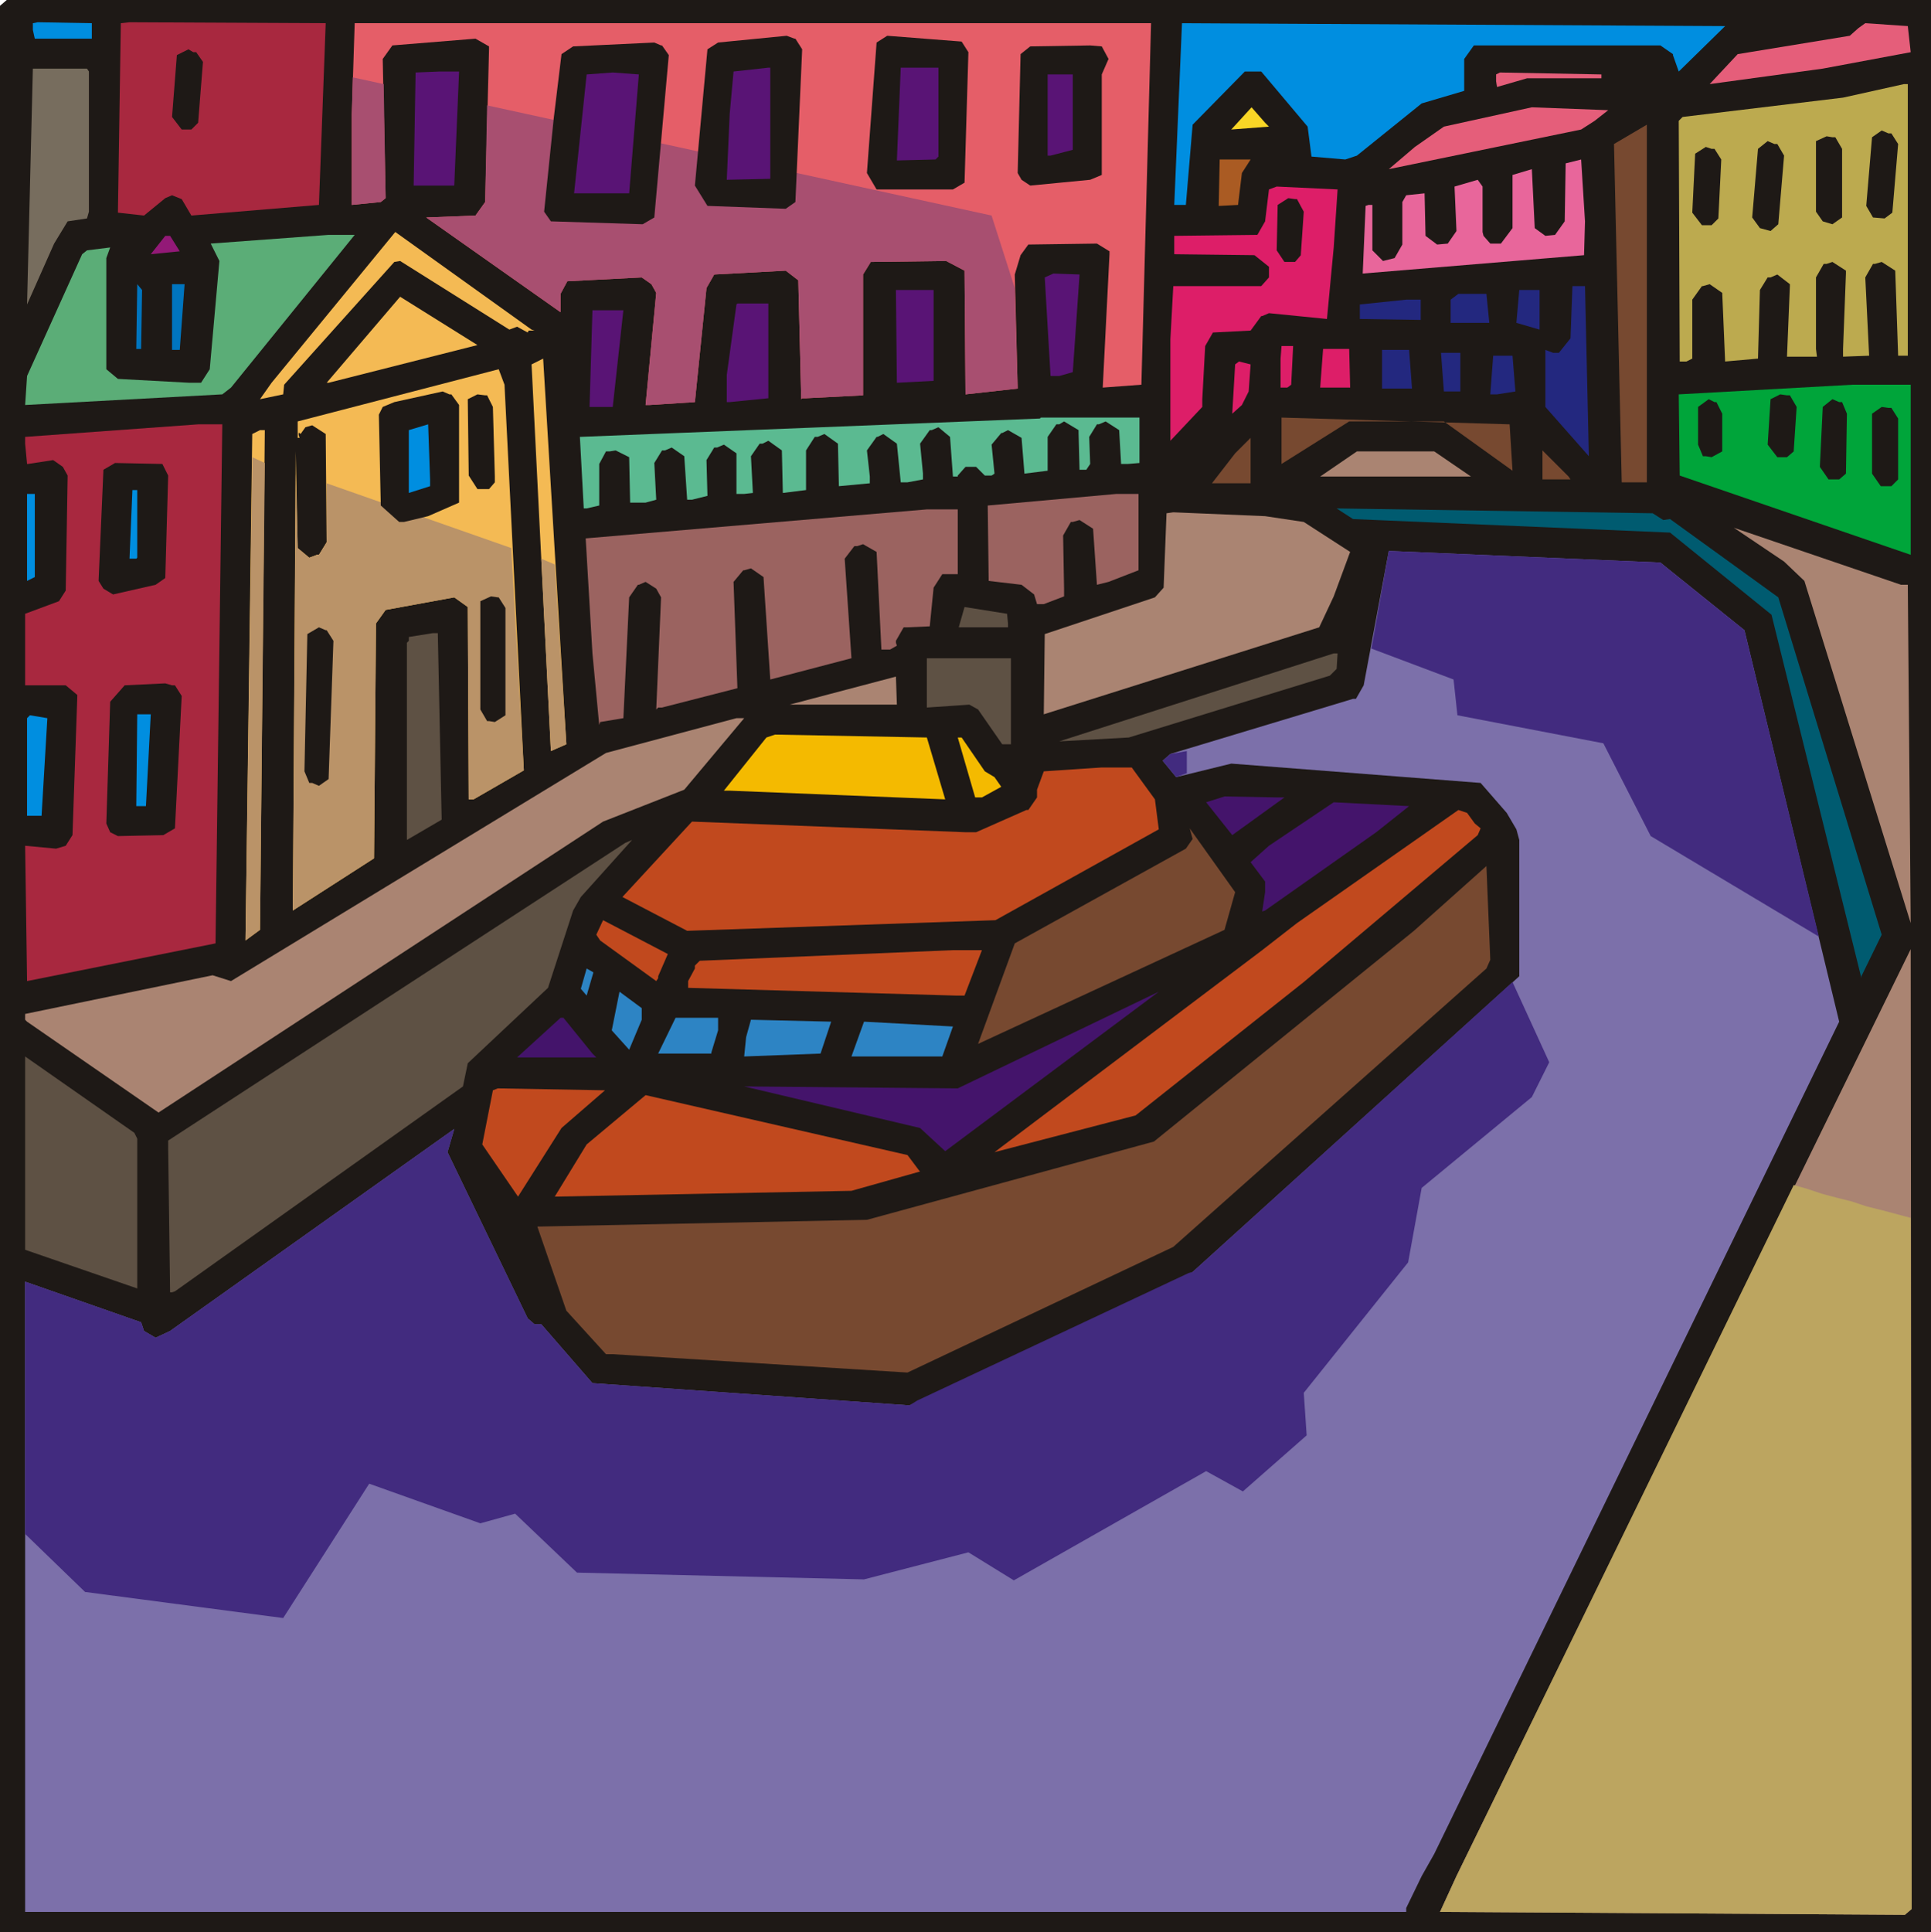 <svg xmlns="http://www.w3.org/2000/svg" fill-rule="evenodd" height="1.999in" preserveAspectRatio="none" stroke-linecap="round" viewBox="0 0 1998 1999" width="1.998in"><style>.pen1{stroke:none}.brush2{fill:#1e1916}.brush3{fill:#008ee0}.brush4{fill:#a8283f}.brush7{fill:#e55e7a}.brush8{fill:#591475}.brush12{fill:#774930}.brush15{fill:#dd1e68}.brush16{fill:#f4ba54}.brush20{fill:#23287f}.brush24{fill:#aa8472}.brush25{fill:#9b6360}.brush28{fill:#5e5144}.brush30{fill:#c1491e}.brush31{fill:#44146b}.brush32{fill:#2d84c4}</style><path class="pen1 brush2" d="M1998 1999H0V6l7-6h1991v1999z"/><path class="pen1 brush3" d="M95 40H36l-2-9v-7l5-1 56 1v16z"/><path class="pen1 brush4" d="m330 212-132 11-10-17-10-4-7 3-22 18-27-3 3-196 9-1 203 1-7 188z"/><path class="pen1" style="fill:#e55e68" d="m1181 398-40 3 7-138v-3l-13-8-71 1-8 11-6 20 3 118-54 6-1-128-19-10-78 1-8 13v125l-59 3h-4l-1 1-3-123-13-10-74 4-8 14-12 118-47 3h-4l11-116-5-9-10-7-77 4-7 13v19l-139-98 51-2 10-14 4-158v-3l-14-8-86 7-10 14 3 144-5 4-30 3v-94l3-94h824l-10 374z"/><path class="pen1" d="m365 80 32 7 2 118-5 4-30 3v-94l1-38zm139 29 522 114 24 75 3 104-54 6-1-128-19-10-78 1-8 13v125l-59 3h-4l-1 1-3-123-13-10-74 4-8 14-12 118-47 3h-4l11-116-5-9-10-7-77 4-7 13v19l-139-98 51-2 10-14 2-100z" style="fill:#a84f70"/><path class="pen1 brush3" d="m1737 74-6-17v-1l-13-9h-193l-10 14v33l-44 13-67 54-12 4-35-3-4-31-48-57h-17l-54 55-7 83h-12l8-188 562 3-48 47z"/><path class="pen1 brush7" d="m1977 54-91 17-117 16 29-31 116-19 9-8 7-5 44 3 3 27z"/><path class="pen1 brush2" d="m823 40 7 11-7 158-10 7-81-3-13-21 13-141 11-7 71-7 8 3h1zm179 14-4 135-12 7h-79l-10-17 10-135 11-7 77 6 7 11zm-317-7 7 10-15 168-12 7-95-3-7-10 10-97 8-66 12-8 84-4 7 3h1zm462 14-7 16v104l-12 5-62 6-9-6-4-7 3-123 10-8 62-1 12 1 7 13zm-944-7 7 10-5 63-7 7h-10l-10-13 5-64 12-6 5 3h3z"/><path class="pen1 brush8" d="m797 185-45 1 3-68 4-44 36-4h2v115zm174-23-3 3-40 1 4-96h39v92z"/><path class="pen1" style="fill:#776d5e" d="M92 74v145l-2 7-20 3-14 23-28 63 6-244h56l2 3z"/><path class="pen1 brush8" d="M470 192h-42l2-117 25-1h20l-5 118zm181 8h-57l13-123 27-2 27 2-10 123z"/><path class="pen1 brush7" d="M1657 81h-77l-31 9-1-6v-7l4-2 105 2v4z"/><path class="pen1 brush8" d="m1110 155-23 6h-3V77h26v78z"/><path class="pen1" style="fill:#bcaa4f" d="M1974 368h-10l-3-88-14-9-7 2h-2l-8 14 4 81-27 1v-8l3-78v-3l-14-9-6 2h-3l-8 14v74l1 8h-31l3-73v-2l-13-10-7 3h-3l-8 13-2 71-34 3-3-71-13-9-7 2h-1l-10 14v61l-6 3h-7l-1-249 4-4 166-20 63-14h4v281z"/><path class="pen1" style="fill:#f9d626" d="m1313 131-39 3 21-23 14 16 4 4z"/><path class="pen1 brush7" d="m1650 125-14 9-199 41 27-23 30-21 91-20 79 3-14 11z"/><path class="pen1 brush12" d="m1678 499-8-350 34-20v370h-26z"/><path class="pen1 brush2" d="m1957 138 7 11-6 71-8 6-12-1-7-12 6-71 10-7 7 3h3zm-58 4 7 12v71l-10 7-10-3-7-10v-73l11-5 6 1h3zm-60 7 7 12-6 71-8 7-11-3-8-11 6-71 10-8 7 3h3zm-65 5 7 11-3 61-7 7h-10l-10-13 3-61 11-7 6 2h3z"/><path class="pen1" style="fill:#aa5b23" d="m1285 179-4 33-19 1h-1l1-48h32l-9 14z"/><path class="pen1" style="fill:#e8669b" d="m1639 264-229 19 3-70 3-1h4v47l11 11 12-3 8-14v-44l4-7 19-2 1 44 12 9 11-1 9-13-2-46 24-7 5 7v47l1 4 7 8h11l12-16v-55l20-6 3 61 11 8 10-1 10-14 1-60 16-4 4 64-1 35z"/><path class="pen1 brush15" d="m1380 256-7 74-60-6-7 3h-1l-11 15-39 2-8 14-3 55v8l-33 35V351l3-55h91l8-9v-11l-15-12-83-1v-19l86-1 8-14 4-33 8-3 63 3-4 60z"/><path class="pen1 brush2" d="m1342 206 7 13-3 44v1l-6 7h-11l-8-12 1-47 11-7 7 1h2z"/><path class="pen1 brush16" d="M553 342h-6l-1 2-11-6-8 3-113-71-6 1-114 127-1 10-24 5 12-17 128-156 141 101 3 1z"/><path class="pen1" style="fill:#5bad77" d="m239 401-9 7-204 11 2-30 57-126 5-4 24-3-4 11v115l12 10 74 4h12l9-14 10-112-9-18 122-9h27L239 401z"/><path class="pen1" style="fill:#931977" d="m186 260-30 3 15-19h5l10 16z"/><path class="pen1 brush8" d="m1110 385-14 4h-9l-6-102 9-4 27 1-7 101z"/><path class="pen1" d="M146 361h-5l1-67 5 6-1 61zm40 1h-8v-68h13l-5 68z" style="fill:#0075bf"/><path class="pen1 brush20" d="m1644 472-45-51v-59l8 3h6l12-15 2-54h13l4 176z"/><path class="pen1 brush8" d="M966 389v5l-38 2-1-96h39v89z"/><path class="pen1 brush20" d="m1593 341-24-7 3-34h21v41zm-52-7h-40v-24l8-6h29l3 30z"/><path class="pen1 brush16" d="M340 396h-2l76-89 80 50-154 39z"/><path class="pen1 brush20" d="m1470 331-63-1v-15l48-5h15v21z"/><path class="pen1 brush8" d="m795 412-40 4h-3v-28l10-73 1-1h32v98zm-161 9h-24l3-100h32l-11 100z"/><path class="pen1 brush15" d="m1336 398-4 3h-7v-30l1-13h12l-2 40zm61 3h-31l3-40h27l1 40z"/><path class="pen1 brush20" d="M1461 402h-31v-40h28l3 40zm50 3h-17l-3-40h20v40zm57 0-19 3h-7l3-40h20l3 37z"/><path class="pen1 brush16" d="m570 777-20-400 12-6 24 399-16 7z"/><path class="pen1 brush15" d="m1292 405-7 14-10 9 3-51 4-3 12 3-2 28z"/><path class="pen1 brush16" d="m542 797-52 30h-5l-1-199-14-10-71 13-10 14-2 243-84 54 3-475 2 100 12 10 8-3h2l8-13-1-112-14-9-7 2-5 7-1-1h-1v2l1 3h-2v-17l208-54 6 16 20 399z"/><path class="pen1" style="fill:#00a53a" d="m1977 574-239-82-1-84 180-10h60v176z"/><path class="pen1 brush2" d="m504 409 6 12 2 72v6l-6 7h-12l-9-14-1-79 10-5 8 1h2zm1348 0 7 12-3 45v1l-7 6h-10l-10-13 3-47 10-5 7 1h3zm-76 7 6 12v39l-11 6-6-1h-3l-5-12v-39l11-8 6 3h2zm130 0 5 12-1 62-7 6h-11l-9-13 3-62 10-8 7 3h3zm51 6 7 11v63l-7 7h-11l-9-13v-62l10-7 7 1h3z"/><path class="pen1" style="fill:#5bba91" d="m1179 479-12 1h-7l-2-35-14-9-7 3h-2l-8 13 1 28-4 6h-7l-1-38v-3l-15-9-5 3h-3l-9 13v35l-24 3-3-37-14-8-6 3h-1l-10 12 3 30-3 2h-7l-9-9h-11l-8 9v1h-5l-3-41-12-10-7 3h-2l-10 14 3 31v6l-16 3h-7l-4-40-14-10-6 3h-1l-10 14 3 27v7l-32 3-1-44-14-10-7 3h-3l-9 14v41l-24 3-1-44-14-10-6 3h-3l-9 13 2 38-9 1h-8v-42l-13-9-7 3h-3l-8 13 1 37-16 4h-5l-3-45-13-9-7 3h-3l-8 13 2 38-11 3h-16l-1-47-14-7-6 1h-4l-7 13v43l-13 3h-3l-4-74 476-19 1-1h102v47z"/><path class="pen1 brush12" d="m1565 487-71-51h-98l-70 44v-48l236 7 3 48z"/><path class="pen1 brush4" d="m223 976-195 39-2-140 32 3 10-3 7-11 5-144v-1l-12-10H26v-74l35-13 7-11 2-119-5-9-10-7-26 4h-1l-2-21v-7l179-13h25l-7 537z"/><path class="pen1 brush16" d="m269 962-15 11 7-524 8-4h5l-5 517z"/><path class="pen1" d="m306 490 2 77 12 10 8-3h2l8-13v-61l191 67 13 230-52 30h-5l-1-199-14-10-71 13-10 14-2 243-84 54 3-452zm-45-17 13 6-5 483-15 11 7-500zm299 105 14 6 12 186-16 7-10-199z" style="fill:#ba9368"/><path class="pen1 brush12" d="m1254 500 24-31 16-16v47h-40zm371-4h-29v-30l27 27 2 3z"/><path class="pen1 brush24" d="M1522 493h-156l38-26h80l38 26z"/><path class="pen1 brush2" d="m174 492-3 106-10 7-44 10-10-6-5-8 5-115 12-7 49 1 6 12z"/><path class="pen1 brush3" d="m142 577-1 1h-7l3-71h5v70zM36 597l-8 4v-90h8v86z"/><path class="pen1 brush25" d="m1178 590-31 12-12 3-4-58-14-9-7 2h-2l-8 14 1 55v8l-21 8h-7l-3-10-13-10-34-4-1-78 133-12h23v79z"/><path class="pen1" style="fill:#005b70" d="m1721 538 7-1 112 81 107 349-21 43v2l-93-376-105-85-328-14-17-11 327 5 11 7z"/><path class="pen1 brush25" d="M991 594h-16l-9 14-4 40-23 1h-4l-8 14v2l1 3-7 4h-9l-5-101-14-8-6 2h-3l-10 13 7 103-84 22-7-106-13-9-7 2h-1l-10 12 4 110-78 20h-4l-2 2 5-116-5-9-11-7-7 3h-1l-9 13-6 125-24 4-1 3-7-74-7-119 353-30h32v67z"/><path class="pen1 brush24" d="m1349 540 48 31-17 46-15 32-285 90 1-83 114-38 9-10 3-77 7-1 95 4 40 6zm625 65 3 350-110-354-21-20-52-35 173 59h7z"/><path class="pen1" style="fill:#7c70aa" d="m1805 652 98 405-419 861-13 23-16 33v4H26v-652l120 42 3 9 12 7 15-7 294-209-7 24 83 172 7 6h7l53 61 328 23 293-138 338-306V869l-3-11-10-17-27-31-258-20-57 14-14-17 8-7 189-57h3l8-14 26-139 281 12 87 70z"/><path class="pen1 brush2" d="m516 618 7 11v111l-11 7-6-1h-2l-7-12V622l11-5 7 1h1z"/><path class="pen1 brush28" d="M1043 645v4h-51l6-21 44 7 1 10z"/><path class="pen1 brush2" d="m338 652 7 11-5 143-10 7-7-3h-3l-5-12 3-142 12-7 7 3h1z"/><path class="pen1 brush28" d="m457 848-36 21V665l2-2v-4l25-4h5l4 193zm926-156-7 7-208 64-72 4 284-91h4l-1 16zm-337 78h-9l-25-36-9-5-44 3v-51h87v89z"/><path class="pen1 brush24" d="m817 729 110-29 1 29H817z"/><path class="pen1 brush2" d="m181 709 7 11-7 137-12 7-47 1-8-4-4-9 4-126 15-17 42-2 7 2h3z"/><path class="pen1 brush3" d="M151 834h-10l1-95h14l-5 95zM43 844H28V743l3-3 18 3-6 101z"/><path class="pen1 brush24" d="m708 817-84 33-460 301-136-94-2-2v-6l194-40 19 6 388-236 135-36h8l-62 74z"/><path class="pen1" d="m978 827-223-9h-6l44-55 9-3 157 3 19 64zm41-29 10 6 7 10-20 11h-7l-18-62h4l24 35z" style="fill:#f4ba00"/><path class="pen1 brush30" d="m1195 827 4 31-169 94-319 11-67-35 72-78 283 11h11l52-23h2l9-13v-8l7-19 60-4h31l24 33z"/><path class="pen1 brush31" d="m1329 825-54 39-27-34 19-6 55 1h7zm95 36-115 81-3 1 3-20v-11l-15-20 19-17 67-45 78 4-34 27z"/><path class="pen1 brush30" d="m1526 852 6 5-3 7-180 152-174 138-146 38 277-209 36-28 167-117 9 3 8 11z"/><path class="pen1 brush12" d="m1267 962-255 118 38-104 177-98 7-10-3-11 47 66-11 39z"/><path class="pen1 brush28" d="m593 942-26 80-83 78-5 24-298 212-3 1h-2l-2-149v-8l473-308 7-3-53 59-8 14z"/><path class="pen1 brush12" d="m1538 1002-324 288-275 130-305-19h-7l-41-45-30-87 341-7 297-81 269-218 75-67 4 97-4 9z"/><path class="pen1 brush30" d="M681 1010v2l-2 3-58-42-4-6 7-15 67 35-10 23z"/><path class="pen1 brush24" d="m1971 1981-481-3 17-37 470-959 1 993-7 6z"/><path class="pen1 brush30" d="M998 1030h-9l-277-8v-7l7-13v-3l5-5 262-11h30l-18 47z"/><path class="pen1 brush32" d="m607 1030-6-7 6-21 7 4-7 24zm57 25-13 31-18-20 8-40 23 17v12z"/><path class="pen1 brush31" d="m952 1167-182-43 221 2 208-100-221 165-26-24zm-339-77 4 4h-82l45-41h3l30 37z"/><path class="pen1 brush32" d="m743 1066-7 23v1h-55l18-37h44v13zm106 24-79 3 2-20 5-18 83 2-11 33zm126 3h-94l13-36 92 5-11 31z"/><path class="pen1 brush28" d="M142 1178v155l-116-40v-200l113 79 3 6z"/><path class="pen1 brush30" d="m581 1167-45 71-37-54 11-56 5-2 111 2-45 39zm370 44 1 1-71 20-307 6 33-54 61-51 271 62 12 16z"/><path class="pen1" d="M1228 777v23l-11 4-14-17 8-7 17-3zm-695 789 64 61 297 7 108-28 47 29 199-113 38 21 66-58-3-44 108-135 14-77 114-94 18-36-38-83-331 300-4 1-281 132-8 5-328-23-53-61h-7l-7-6-83-172 7-24-294 209-15 7-12-7-3-9-120-42v261l62 60 205 27 89-139 115 41 36-10zm886-895 85 32 4 37 151 29 49 96 174 104-77-317-87-70-281-12-18 101z" style="fill:#422b7f"/><path class="pen1 brush2" d="m467 408 8 11v101l-32 14-25 6h-5l-19-17-2-94 4-8 12-5 50-11 7 3h2z"/><path class="pen1 brush3" d="m445 503-22 7v-65l20-6 2 57v7z"/><path class="pen1" style="fill:#bca560" d="m1856 1226 14 4 15 5 15 4 16 4 15 5 16 4 15 4 15 4 1 715-7 6-481-3 17-37 349-715z"/></svg>
